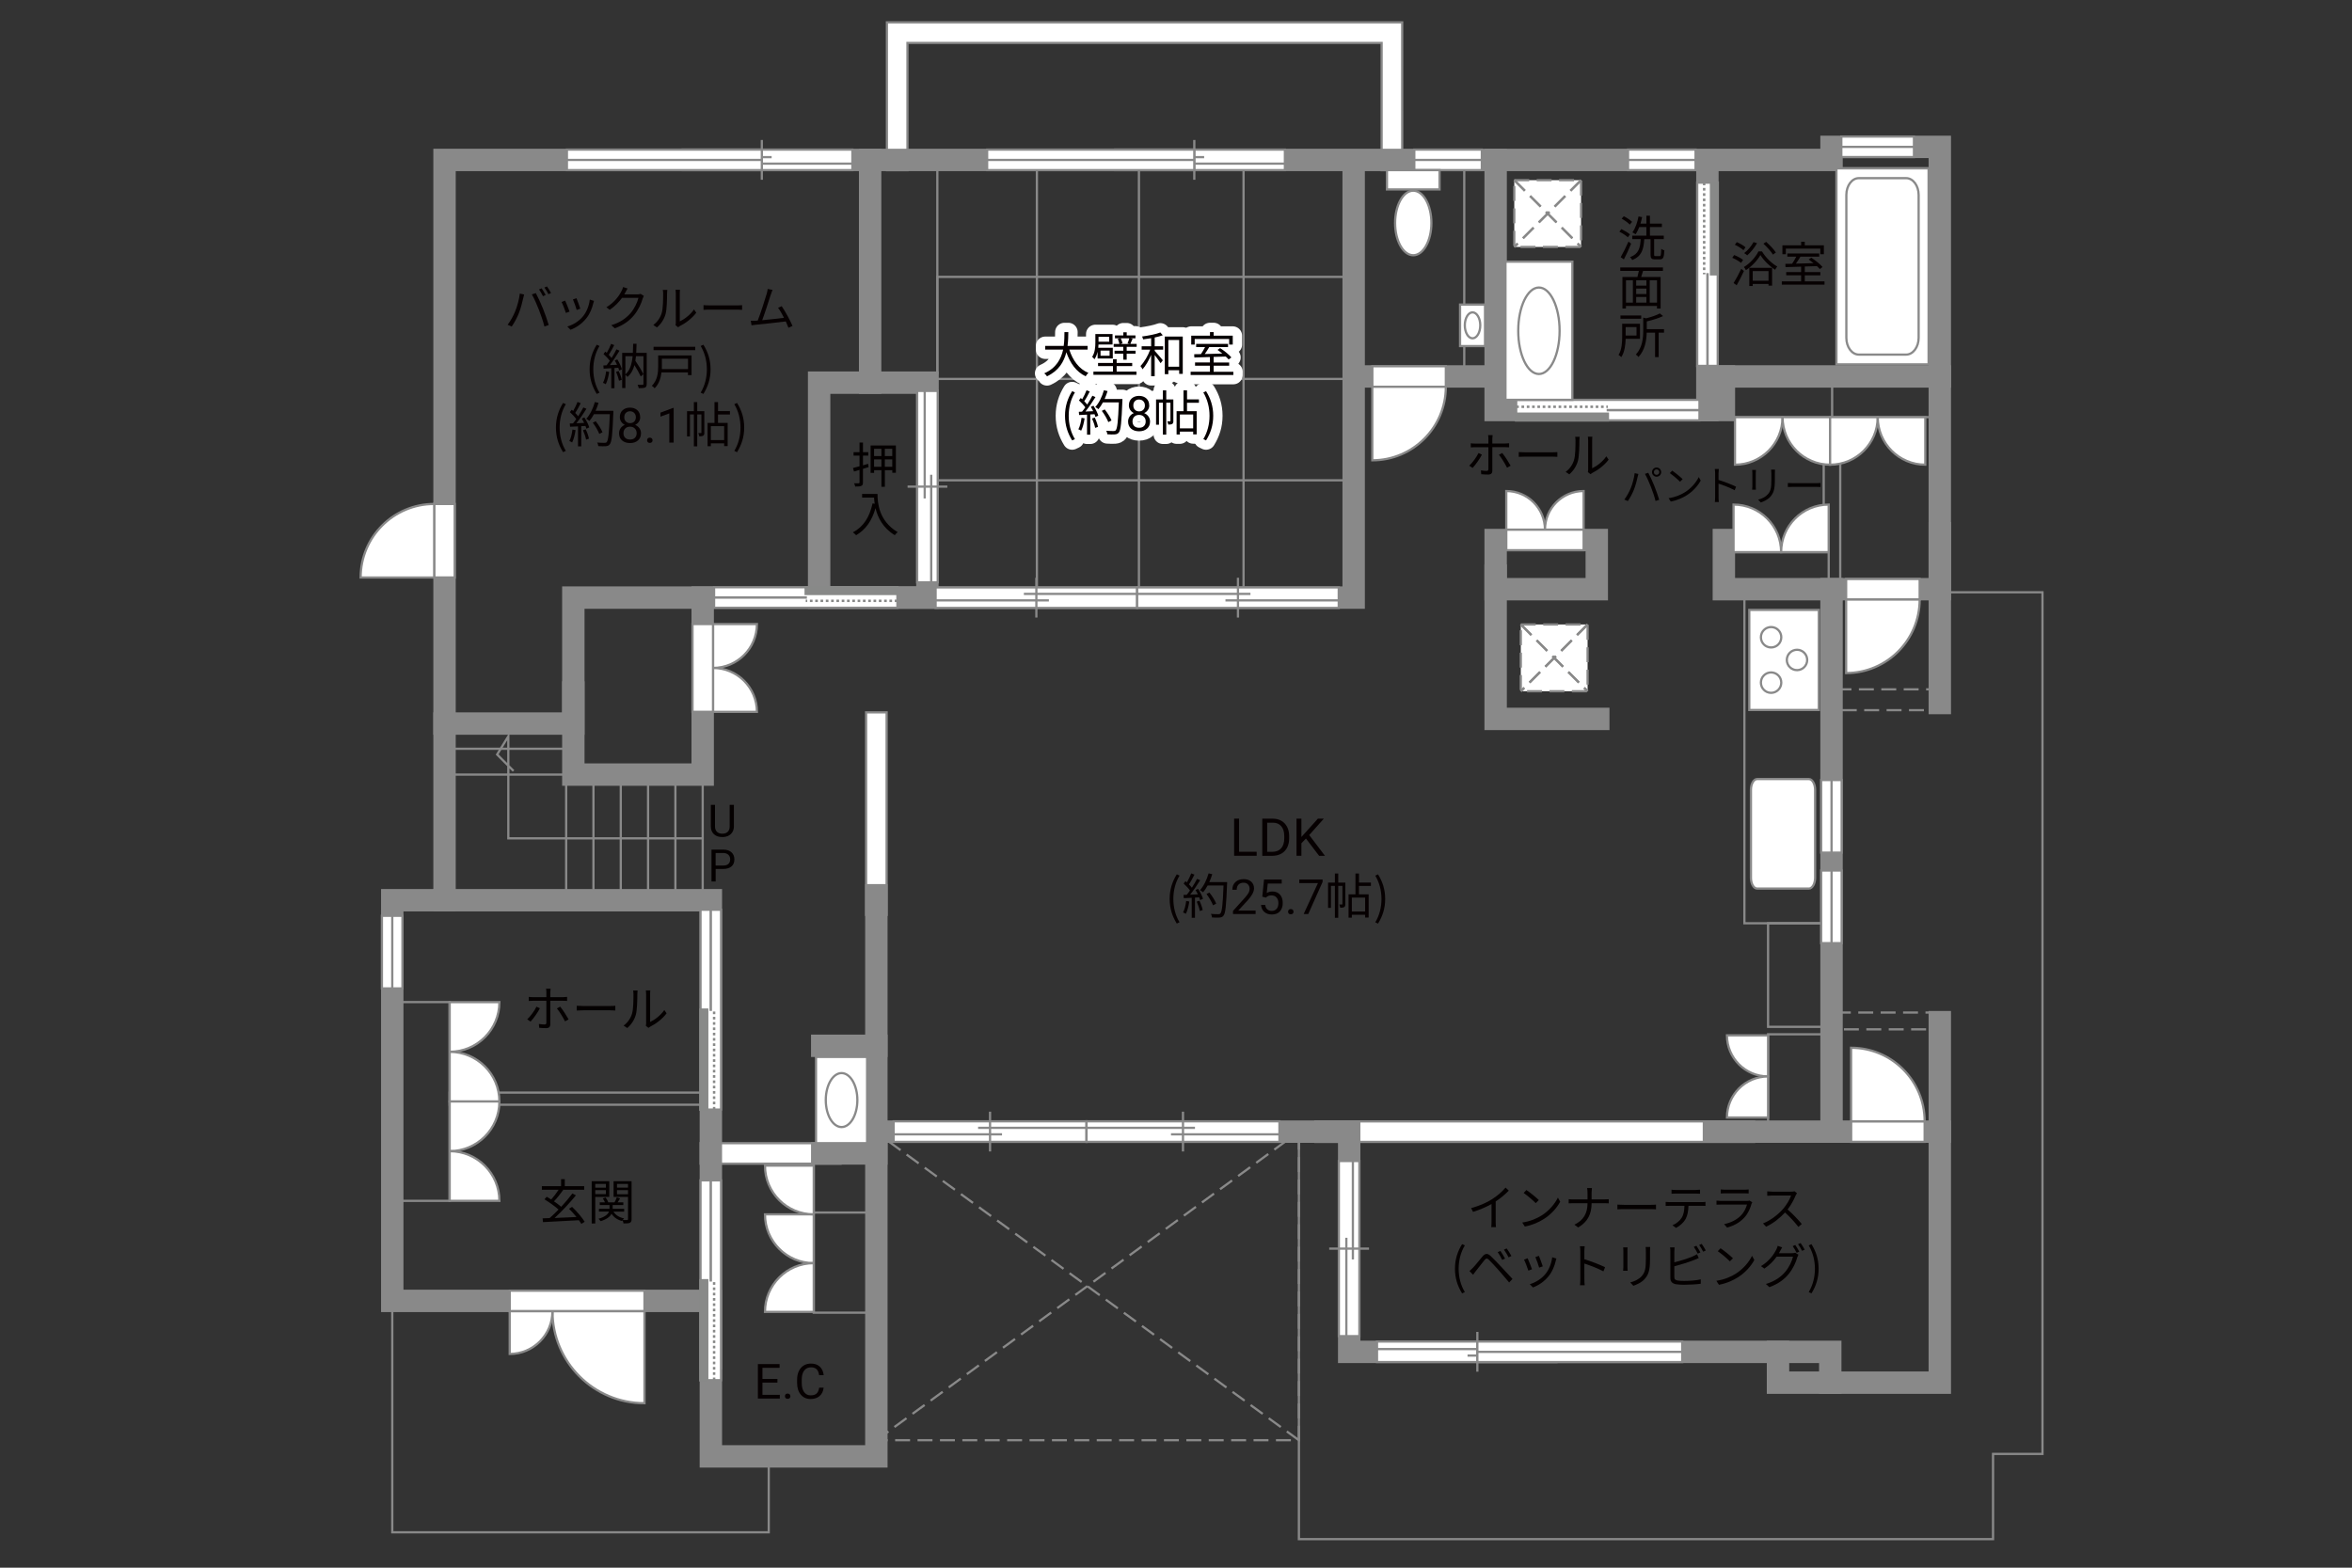 <?xml version="1.0" encoding="UTF-8"?><svg xmlns="http://www.w3.org/2000/svg" viewBox="0 0 630 420"><rect x="0" y="0" width="630" height="420" fill="#333333" stroke="none"/><defs><style>.cls-1{fill:#040000;}.cls-2{fill:#060001;}.cls-3,.cls-4,.cls-5{fill:#fff;}.cls-6,.cls-7{fill:#888988;}.cls-8{stroke:#fff;stroke-linecap:round;stroke-linejoin:round;stroke-width:5px;}.cls-8,.cls-9,.cls-10,.cls-11,.cls-12,.cls-13,.cls-14,.cls-15{fill:none;}.cls-9,.cls-10,.cls-4,.cls-13,.cls-5{stroke-width:.6px;}.cls-9,.cls-10,.cls-5{stroke-dasharray:0 0 4 2;}.cls-9,.cls-4,.cls-11,.cls-13,.cls-7,.cls-15,.cls-5{stroke:#898989;}.cls-10{stroke:#898988;}.cls-11,.cls-12,.cls-14{stroke-width:.65px;}.cls-12,.cls-14{stroke:#888988;}.cls-7,.cls-15{stroke-linecap:square;stroke-width:6px;}.cls-14{stroke-dasharray:0 0 0 0 .71 0 0 .71;}</style></defs><g id="kan"><line class="cls-13" x1="251.07" y1="100.35" x2="251.07" y2="42.85"/><rect class="cls-13" x="251.07" y="74.18" width="111.51" height="54.5"/><rect class="cls-13" x="277.74" y="42.85" width="55.35" height="117.25"/><line class="cls-13" x1="251.07" y1="101.52" x2="360.42" y2="101.52"/><line class="cls-13" x1="305.07" y1="43.68" x2="305.07" y2="160.18"/><line class="cls-13" x1="188.22" y1="207.52" x2="188.22" y2="241.18"/><line class="cls-13" x1="180.91" y1="207.52" x2="180.91" y2="241.18"/><line class="cls-13" x1="173.59" y1="207.52" x2="173.59" y2="241.18"/><line class="cls-13" x1="166.28" y1="207.52" x2="166.28" y2="241.18"/><line class="cls-13" x1="158.96" y1="207.52" x2="158.96" y2="241.18"/><line class="cls-13" x1="151.65" y1="241.18" x2="151.65" y2="207.52"/><line class="cls-13" x1="120.89" y1="207.52" x2="154.57" y2="207.52"/><line class="cls-13" x1="120.89" y1="200.6" x2="154.57" y2="200.6"/><polyline class="cls-13" points="188.22 224.6 136.16 224.6 136.16 197.27 133.16 202.14 137.55 206.54"/><rect class="cls-13" x="105.07" y="268.47" width="15.37" height="53.25"/><rect class="cls-13" x="120.45" y="292.72" width="69.96" height="3.25"/><polyline class="cls-13" points="217.97 309.02 217.97 351.68 234.74 351.68"/><line class="cls-13" x1="217.97" y1="324.85" x2="234.74" y2="324.85"/><polyline class="cls-13" points="105.07 348.52 105.07 410.52 205.91 410.52 205.91 390.18"/><polyline class="cls-13" points="347.92 303.18 347.92 412.35 533.85 412.35 533.85 389.52 547.09 389.52 547.09 158.68 519.59 158.68"/><rect class="cls-13" x="467.25" y="157.85" width="23.33" height="89.5"/><rect class="cls-13" x="473.59" y="247.35" width="17" height="27.75"/><rect class="cls-13" x="473.59" y="277.1" width="17" height="26.08"/><line class="cls-13" x1="463.09" y1="111.75" x2="518.42" y2="111.75"/><line class="cls-13" x1="490.75" y1="111.75" x2="490.75" y2="101.85"/><rect class="cls-13" x="461.75" y="147.93" width="28.08" height="9.92"/><line class="cls-13" x1="488.49" y1="147.93" x2="488.49" y2="111.75"/><line class="cls-13" x1="492.92" y1="111.75" x2="492.92" y2="155.1"/><line class="cls-13" x1="491.84" y1="45.1" x2="520.96" y2="45.1"/><line class="cls-13" x1="392.21" y1="99.23" x2="392.21" y2="44.35"/><rect class="cls-9" x="491.92" y="184.68" width="26.92" height="5.58"/><rect class="cls-9" x="491.75" y="271.27" width="27.83" height="4.5"/><rect class="cls-9" x="234.74" y="303.18" width="113.18" height="82.67"/><line class="cls-9" x1="347.92" y1="385.85" x2="235.57" y2="304.02"/><line class="cls-9" x1="234.74" y1="385.85" x2="347.92" y2="303.18"/></g><g id="_外壁"><polygon class="cls-4" points="187.66 311.76 187.66 306.27 225.16 306.27 225.16 311.76 187.66 311.76 187.66 311.76"/><polygon class="cls-4" points="352.33 305.93 352.33 300.43 469.84 300.43 469.84 305.93 352.33 305.93 352.33 305.93"/><polygon class="cls-4" points="231.99 245.1 231.99 190.85 237.49 190.85 237.49 245.1 231.99 245.1 231.99 245.1"/><polygon class="cls-4" points="370.08 45.6 370.08 11.5 243.07 11.5 243.07 42.85 243.07 45.6 237.57 45.6 237.57 6 375.58 6 375.59 45.6 370.08 45.6 370.08 45.6"/><polygon class="cls-15" points="490.59 39.35 490.59 42.85 119.07 42.85 119.07 241.18 105.07 241.18 105.07 348.52 190.41 348.52 190.41 390.18 234.74 390.18 234.74 303.18 361.39 303.18 361.39 362.18 476.25 362.18 476.25 370.43 519.59 370.43 519.59 303.18 490.59 303.18 490.59 157.85 519.59 157.85 519.59 39.35 490.59 39.35"/><polyline class="cls-15" points="519.59 100.85 457.34 100.85 457.34 42.85 457.34 109.85 400.62 109.85 400.62 42.85"/><polyline class="cls-15" points="400.62 100.85 362.59 100.85 362.59 42.85 362.59 160.1 153.57 160.1 153.57 193.85 119.07 193.85"/><polyline class="cls-15" points="153.57 185.52 153.57 207.52 188.22 207.52 188.22 160.1"/><polyline class="cls-15" points="119.07 241.18 190.41 241.18 190.41 363.85"/><line class="cls-15" x1="234.74" y1="309.02" x2="220.24" y2="309.02"/><line class="cls-15" x1="234.74" y1="303.18" x2="234.74" y2="239.85"/><line class="cls-15" x1="234.74" y1="280.18" x2="220.24" y2="280.18"/><rect class="cls-15" x="219.41" y="102.52" width="29" height="57.58"/><line class="cls-15" x1="233.07" y1="102.52" x2="233.07" y2="42.85"/><line class="cls-15" x1="519.59" y1="142.85" x2="519.59" y2="188.35"/><polyline class="cls-15" points="490.59 157.85 461.75 157.85 461.75 144.68"/><rect class="cls-7" x="457.34" y="100.85" width="4.42" height="9"/><rect class="cls-15" x="400.62" y="144.68" width="27.09" height="13.17"/><polyline class="cls-15" points="400.62 154.23 400.62 192.6 428.11 192.6"/><line class="cls-15" x1="490.59" y1="303.18" x2="459.09" y2="303.18"/><line class="cls-15" x1="519.59" y1="303.18" x2="519.59" y2="273.85"/><polyline class="cls-15" points="476.25 362.18 490.25 362.18 490.25 370.43"/></g><g id="_建距"><path class="cls-4" d="m190.99,178.95v-11.76h11.76c0,6.49-5.26,11.76-11.76,11.76Z"/><path class="cls-4" d="m190.99,178.95v11.76h11.76c0-6.49-5.26-11.76-11.76-11.76Z"/><polygon class="cls-4" points="188.22 167.19 185.49 167.19 185.49 190.7 190.99 190.7 190.99 167.19 188.22 167.19"/><path class="cls-4" d="m413.83,141.91h-10.36v-10.36c5.72,0,10.36,4.64,10.36,10.36Z"/><path class="cls-4" d="m413.83,141.91h10.35v-10.36c-5.72,0-10.35,4.64-10.35,10.36Z"/><path class="cls-4" d="m477.09,147.93h-12.75v-12.75c7.04,0,12.75,5.71,12.75,12.75Z"/><path class="cls-4" d="m477.09,147.93h12.74v-12.75c-7.04,0-12.74,5.71-12.74,12.75Z"/><path class="cls-4" d="m473.59,288.39v-11.01h-11.01c0,6.08,4.93,11.01,11.01,11.01Z"/><path class="cls-4" d="m473.59,288.39v11h-11.01c0-6.08,4.93-11,11.01-11Z"/><path class="cls-4" d="m477.47,111.75h-12.75v12.75c7.04,0,12.75-5.71,12.75-12.75Z"/><path class="cls-4" d="m477.47,111.75h12.74v12.75c-7.04,0-12.74-5.71-12.74-12.75Z"/><path class="cls-4" d="m502.96,111.75h-12.75v12.75c7.04,0,12.75-5.71,12.75-12.75Z"/><path class="cls-4" d="m502.96,111.75h12.74v12.75c-7.04,0-12.74-5.71-12.74-12.75Z"/><polygon class="cls-4" points="403.47 144.68 403.47 147.41 424.19 147.41 424.19 141.91 403.47 141.91 403.47 144.68"/><polygon class="cls-4" points="378.83 42.85 378.83 45.58 396.92 45.58 396.92 40.08 378.83 40.08 378.83 42.85"/><line class="cls-13" x1="396.92" y1="42.85" x2="378.83" y2="42.85"/><polygon class="cls-4" points="436.08 42.85 436.08 45.58 454.17 45.58 454.17 40.08 436.08 40.08 436.08 42.85"/><line class="cls-13" x1="454.17" y1="42.85" x2="436.08" y2="42.85"/><polygon class="cls-4" points="493.21 39.35 493.21 42.08 512.67 42.08 512.67 36.58 493.21 36.58 493.21 39.35"/><line class="cls-13" x1="512.67" y1="39.35" x2="493.21" y2="39.35"/><polygon class="cls-4" points="136.53 348.52 136.53 345.79 172.63 345.79 172.63 351.29 136.53 351.29 136.53 348.52"/><path class="cls-4" d="m147.98,351.29h24.65v24.65c-13.61,0-24.65-11.04-24.65-24.65"/><path class="cls-4" d="m147.98,351.29h-11.45v11.45c6.32,0,11.45-5.13,11.45-11.45"/><polygon class="cls-4" points="119.07 135.02 121.8 135.02 121.8 154.71 116.3 154.71 116.3 135.02 119.07 135.02"/><path class="cls-4" d="m116.3,135.02v19.7h-19.7c0-10.88,8.82-19.7,19.7-19.7"/><polygon class="cls-4" points="387.28 100.85 387.28 98.12 367.59 98.12 367.59 103.62 387.28 103.62 387.28 100.85"/><path class="cls-4" d="m387.28,103.62h-19.7v19.7c10.88,0,19.7-8.82,19.7-19.7"/><polygon class="cls-4" points="514.2 157.85 514.2 155.12 494.5 155.12 494.5 160.62 514.2 160.62 514.2 157.85"/><path class="cls-4" d="m514.2,160.62h-19.7v19.7c10.88,0,19.7-8.82,19.7-19.7"/><polygon class="cls-4" points="515.53 303.18 515.53 305.91 495.84 305.91 495.84 300.41 515.53 300.41 515.53 303.18"/><path class="cls-4" d="m515.53,300.41h-19.7v-19.7c10.88,0,19.7,8.82,19.7,19.7"/><path class="cls-4" d="m120.45,281.79v-13.31h13.32c0,7.35-5.96,13.31-13.32,13.31"/><path class="cls-4" d="m120.45,281.79v13.31h13.32c0-7.35-5.96-13.31-13.32-13.31"/><path class="cls-4" d="m120.45,308.41v-13.31h13.32c0,7.35-5.96,13.31-13.32,13.31"/><path class="cls-4" d="m120.45,308.41v13.31h13.32c0-7.35-5.96-13.31-13.32-13.31"/><path class="cls-4" d="m217.97,338.41v-13.07h-13.07c0,7.22,5.85,13.07,13.07,13.07"/><path class="cls-4" d="m217.97,325.34v-13.06h-13.07c0,7.22,5.85,13.06,13.07,13.06"/><path class="cls-4" d="m217.97,338.41v13.06h-13.07c0-7.22,5.85-13.06,13.07-13.06"/><rect class="cls-4" x="491.9" y="45.1" width="24.69" height="52.52"/><path class="cls-13" d="m497.89,47.73c-1.84,0-3.33,2.02-3.33,4.49v38.29c0,2.47,1.49,4.49,3.33,4.49h12.7c1.83,0,3.33-2.02,3.33-4.49v-38.29c0-2.47-1.5-4.49-3.33-4.49h-12.7Z"/><polygon class="cls-4" points="239.36 303.14 239.36 300.41 291.03 300.41 291.03 305.92 239.36 305.92 239.36 303.14"/><line class="cls-13" x1="265.19" y1="308.49" x2="265.19" y2="297.83"/><line class="cls-13" x1="268.4" y1="303.9" x2="239.36" y2="303.9"/><line class="cls-13" x1="291.03" y1="302.16" x2="261.99" y2="302.16"/><polygon class="cls-4" points="342.71 303.14 342.71 300.41 291.03 300.41 291.03 305.92 342.71 305.92 342.71 303.14"/><line class="cls-13" x1="316.87" y1="308.49" x2="316.87" y2="297.83"/><line class="cls-13" x1="313.66" y1="303.9" x2="342.71" y2="303.9"/><line class="cls-13" x1="291.03" y1="302.16" x2="320.08" y2="302.16"/><polygon class="cls-4" points="250.61 160.1 250.61 157.37 304.59 157.37 304.59 162.87 250.61 162.87 250.61 160.1"/><line class="cls-13" x1="277.6" y1="165.45" x2="277.6" y2="154.79"/><line class="cls-13" x1="280.95" y1="160.85" x2="250.61" y2="160.85"/><line class="cls-13" x1="304.59" y1="159.11" x2="274.25" y2="159.11"/><polygon class="cls-4" points="248.45 104.73 251.18 104.73 251.18 156.01 245.67 156.01 245.67 104.73 248.45 104.73"/><line class="cls-13" x1="243.1" y1="130.37" x2="253.75" y2="130.37"/><line class="cls-13" x1="247.69" y1="133.54" x2="247.69" y2="104.73"/><line class="cls-13" x1="249.43" y1="156.01" x2="249.43" y2="127.19"/><polygon class="cls-4" points="358.59 160.1 358.59 157.37 304.59 157.37 304.59 162.87 358.59 162.87 358.59 160.1"/><line class="cls-13" x1="331.6" y1="165.45" x2="331.6" y2="154.79"/><line class="cls-13" x1="328.25" y1="160.85" x2="358.59" y2="160.85"/><line class="cls-13" x1="304.59" y1="159.11" x2="334.94" y2="159.11"/><polygon class="cls-4" points="361.39 357.97 364.12 357.97 364.12 311.05 358.62 311.05 358.62 357.97 361.39 357.97"/><line class="cls-13" x1="356.04" y1="334.52" x2="366.7" y2="334.52"/><line class="cls-13" x1="360.63" y1="331.61" x2="360.63" y2="357.97"/><line class="cls-13" x1="362.38" y1="311.05" x2="362.38" y2="337.42"/><polygon class="cls-4" points="368.84 362.18 368.84 364.91 416.92 364.91 416.92 359.41 368.84 359.41 368.84 362.18"/><line class="cls-13" x1="395.72" y1="356.83" x2="395.72" y2="367.49"/><line class="cls-13" x1="398.35" y1="361.43" x2="368.84" y2="361.43"/><line class="cls-13" x1="416.92" y1="363.17" x2="393.09" y2="363.17"/><polygon class="cls-4" points="182.86 42.85 182.86 45.58 228.32 45.58 228.32 40.08 182.86 40.08 182.86 42.85"/><line class="cls-13" x1="204.06" y1="37.5" x2="204.06" y2="48.16"/><line class="cls-13" x1="206.69" y1="42.1" x2="182.86" y2="42.1"/><line class="cls-13" x1="228.32" y1="43.84" x2="201.43" y2="43.84"/><path class="cls-4" d="m470.68,238.06c-.94,0-1.68-1.29-1.68-2.88v-23.58c0-1.59.75-2.89,1.68-2.89h13.82c.93,0,1.69,1.3,1.69,2.89v23.58c0,1.59-.76,2.88-1.69,2.88h-13.82Z"/><rect class="cls-4" x="468.56" y="163.4" width="18.62" height="26.81"/><path class="cls-4" d="m474.4,180.15c1.51,0,2.73,1.22,2.73,2.73s-1.22,2.74-2.73,2.74-2.73-1.23-2.73-2.74,1.22-2.73,2.73-2.73Z"/><path class="cls-4" d="m474.4,167.99c1.51,0,2.73,1.23,2.73,2.74s-1.22,2.73-2.73,2.73-2.73-1.22-2.73-2.73,1.22-2.74,2.73-2.74Z"/><path class="cls-4" d="m481.35,174.08c1.51,0,2.72,1.23,2.72,2.73s-1.22,2.73-2.72,2.73-2.74-1.23-2.74-2.73,1.23-2.73,2.74-2.73Z"/><rect class="cls-5" x="407.36" y="167.3" width="17.89" height="17.89"/><line class="cls-10" x1="425.25" y1="167.3" x2="407.36" y2="185.18"/><line class="cls-9" x1="425.25" y1="167.3" x2="407.36" y2="185.18"/><line class="cls-10" x1="407.36" y1="167.3" x2="425.25" y2="185.18"/><line class="cls-9" x1="407.36" y1="167.3" x2="425.25" y2="185.18"/><polygon class="cls-4" points="151.85 42.85 151.85 45.58 204.06 45.58 204.06 40.08 151.85 40.08 151.85 42.85"/><line class="cls-13" x1="204.06" y1="42.85" x2="151.85" y2="42.85"/><polygon class="cls-4" points="298.7 42.85 298.7 45.58 344.17 45.58 344.17 40.08 298.7 40.08 298.7 42.85"/><line class="cls-13" x1="319.9" y1="37.5" x2="319.9" y2="48.16"/><line class="cls-13" x1="322.54" y1="42.1" x2="298.7" y2="42.1"/><line class="cls-13" x1="344.17" y1="43.84" x2="317.27" y2="43.84"/><polygon class="cls-4" points="264.41 42.85 264.41 45.58 319.9 45.58 319.9 40.08 264.41 40.08 264.41 42.85"/><line class="cls-13" x1="319.9" y1="42.85" x2="264.41" y2="42.85"/><polygon class="cls-4" points="490.59 208.98 493.31 208.98 493.31 228.43 487.81 228.43 487.81 208.98 490.59 208.98"/><line class="cls-13" x1="490.59" y1="228.43" x2="490.59" y2="208.98"/><polygon class="cls-4" points="490.59 233.22 493.31 233.22 493.31 252.68 487.81 252.68 487.81 233.22 490.59 233.22"/><line class="cls-13" x1="490.59" y1="252.68" x2="490.59" y2="233.22"/><polygon class="cls-4" points="395.72 362.18 395.72 364.91 450.59 364.91 450.59 359.41 395.72 359.41 395.72 362.18"/><line class="cls-13" x1="450.59" y1="362.18" x2="395.72" y2="362.18"/><polygon class="cls-4" points="105.07 245.35 107.8 245.35 107.8 264.81 102.3 264.81 102.3 245.35 105.07 245.35"/><line class="cls-13" x1="105.07" y1="264.81" x2="105.07" y2="245.35"/><polygon class="cls-4" points="240.38 160.1 240.38 162.83 191.27 162.83 191.27 157.33 240.38 157.33 240.38 160.1"/><rect class="cls-6" x="215.82" y="157.33" width="24.55" height="1.78"/><rect class="cls-12" x="215.82" y="157.33" width="24.55" height="1.78"/><line class="cls-14" x1="240.37" y1="160.97" x2="215.82" y2="160.97"/><path class="cls-3" d="m215.82,160.08l-24.55.07,24.55-.07Z"/><line class="cls-11" x1="216.13" y1="160.08" x2="191.21" y2="160.08"/><polygon class="cls-4" points="406.12 109.85 406.12 107.12 455.22 107.12 455.22 112.62 406.12 112.62 406.12 109.85"/><rect class="cls-6" x="406.12" y="110.84" width="24.55" height="1.78"/><rect class="cls-12" x="406.12" y="110.84" width="24.55" height="1.78"/><line class="cls-14" x1="406.12" y1="108.98" x2="430.67" y2="108.98"/><path class="cls-3" d="m430.67,109.88l24.55-.07-24.55.07Z"/><line class="cls-11" x1="430.36" y1="109.88" x2="455.28" y2="109.88"/><polygon class="cls-4" points="457.34 48.93 454.61 48.93 454.61 98.03 460.11 98.03 460.11 48.93 457.34 48.93"/><rect class="cls-6" x="458.32" y="48.93" width="1.78" height="24.55"/><rect class="cls-12" x="458.32" y="48.93" width="1.78" height="24.55"/><line class="cls-14" x1="456.47" y1="48.93" x2="456.47" y2="73.48"/><path class="cls-3" d="m457.36,73.48l-.07,24.55.07-24.55Z"/><line class="cls-11" x1="457.36" y1="73.17" x2="457.36" y2="98.09"/><polygon class="cls-4" points="190.41 297.27 193.14 297.27 193.14 243.73 187.64 243.73 187.64 297.27 190.41 297.27"/><rect class="cls-6" x="187.64" y="270.5" width="1.78" height="26.77"/><rect class="cls-12" x="187.64" y="270.5" width="1.78" height="26.77"/><line class="cls-14" x1="191.28" y1="297.27" x2="191.28" y2="270.5"/><path class="cls-3" d="m190.38,270.5l.07-26.77-.07,26.77Z"/><line class="cls-11" x1="190.38" y1="270.84" x2="190.38" y2="243.66"/><polygon class="cls-4" points="190.41 369.77 193.14 369.77 193.14 316.23 187.64 316.23 187.64 369.77 190.41 369.77"/><rect class="cls-6" x="187.64" y="343" width="1.78" height="26.77"/><rect class="cls-12" x="187.64" y="343" width="1.78" height="26.77"/><line class="cls-14" x1="191.28" y1="369.77" x2="191.28" y2="343"/><path class="cls-3" d="m190.38,343l.07-26.77-.07,26.77Z"/><line class="cls-11" x1="190.38" y1="343.34" x2="190.38" y2="316.16"/><rect class="cls-4" x="371.5" y="45.58" width="14.09" height="5.17"/><path class="cls-4" d="m373.69,59.74c0-4.77,2.17-8.65,4.86-8.65s4.86,3.88,4.86,8.65-2.17,8.64-4.86,8.64-4.86-3.87-4.86-8.64Z"/><rect class="cls-4" x="403.25" y="70.1" width="17.92" height="37.02"/><path class="cls-13" d="m412.21,77.03c-3.05,0-5.54,5.18-5.54,11.58s2.48,11.59,5.54,11.59,5.54-5.19,5.54-11.59-2.49-11.58-5.54-11.58Z"/><rect class="cls-4" x="218.57" y="283.16" width="13.69" height="23.11"/><path class="cls-13" d="m225.42,287.49c-2.33,0-4.23,3.24-4.23,7.23s1.89,7.23,4.23,7.23,4.23-3.24,4.23-7.23-1.9-7.23-4.23-7.23Z"/><rect class="cls-4" x="391.09" y="81.6" width="6.69" height="11.12"/><path class="cls-13" d="m394.43,83.68c-1.14,0-2.07,1.56-2.07,3.48s.93,3.48,2.07,3.48,2.07-1.56,2.07-3.48-.93-3.48-2.07-3.48Z"/><rect class="cls-5" x="405.61" y="48.27" width="17.89" height="17.89"/><line class="cls-10" x1="423.5" y1="48.27" x2="405.61" y2="66.16"/><line class="cls-9" x1="423.5" y1="48.27" x2="405.61" y2="66.16"/><line class="cls-10" x1="405.61" y1="48.27" x2="423.5" y2="66.16"/><line class="cls-9" x1="405.61" y1="48.27" x2="423.5" y2="66.16"/></g><g id="_文字"><path class="cls-2" d="m331.89,228.2h4.72v1.07h-6.04v-9.95h1.32v8.88Z"/><path class="cls-2" d="m338.11,229.28v-9.95h2.81c.87,0,1.63.19,2.3.57.67.38,1.18.93,1.54,1.63s.55,1.52.55,2.43v.64c0,.94-.18,1.76-.54,2.47s-.88,1.25-1.55,1.63-1.46.57-2.35.58h-2.75Zm1.31-8.88v7.81h1.38c1.01,0,1.8-.31,2.36-.94.56-.63.84-1.53.84-2.69v-.58c0-1.13-.26-2.01-.8-2.64-.53-.63-1.28-.95-2.26-.95h-1.53Z"/><path class="cls-2" d="m349.81,224.65l-1.22,1.26v3.36h-1.31v-9.95h1.31v4.92l4.42-4.92h1.59l-3.92,4.4,4.22,5.56h-1.57l-3.53-4.63Z"/><path class="cls-2" d="m313.3,240.83c0-2.55.72-4.65,1.91-6.59l.74.34c-1.13,1.86-1.66,4.04-1.66,6.25s.53,4.41,1.66,6.25l-.74.35c-1.2-1.95-1.91-4.04-1.91-6.6Z"/><path class="cls-2" d="m318.56,241.52c-.18,1.22-.49,2.47-.92,3.3-.16-.12-.55-.3-.75-.36.43-.79.7-1.95.84-3.09l.83.16Zm2.38-3.37c.53.83,1.11,1.94,1.29,2.64l-.77.36c-.05-.22-.13-.47-.25-.74l-1.13.07v5.41h-.87v-5.36l-2.12.1-.08-.87c.26,0,.56-.01.86-.03.29-.34.58-.73.87-1.16-.4-.58-1.09-1.31-1.7-1.86l.49-.64c.13.1.26.22.39.34.43-.73.88-1.7,1.16-2.42l.86.33c-.44.87-.99,1.91-1.48,2.61.31.31.58.62.79.9.53-.82,1.03-1.66,1.39-2.37l.83.36c-.75,1.22-1.79,2.76-2.69,3.87.65-.03,1.37-.06,2.08-.09-.19-.4-.42-.81-.64-1.16l.71-.31Zm.34,3.16c.38.79.75,1.82.87,2.5l-.77.26c-.12-.68-.48-1.72-.83-2.52l.73-.23Zm7.4-4.49c-.23,5.82-.42,7.84-.95,8.48-.3.38-.58.47-1.08.52-.43.04-1.22.03-2-.03-.03-.27-.13-.69-.31-.95.87.08,1.66.08,1.99.08.25,0,.42-.03.56-.2.43-.44.65-2.42.84-7.49h-4.26c-.36.69-.78,1.31-1.21,1.82-.18-.16-.61-.44-.84-.57,1-1.08,1.83-2.78,2.31-4.5l.98.22c-.22.73-.48,1.44-.79,2.12h4.77v.49Zm-3.76,5.72c-.3-.79-1.03-2.08-1.75-3.03l.78-.38c.73.91,1.51,2.14,1.82,2.96l-.84.44Z"/><path class="cls-2" d="m336.33,244.88h-6.06v-.84l3.2-3.55c.47-.54.8-.97.98-1.31.18-.34.27-.68.27-1.04,0-.48-.15-.88-.44-1.19s-.68-.46-1.17-.46c-.58,0-1.04.17-1.36.5s-.49.79-.49,1.39h-1.17c0-.85.27-1.54.82-2.06.55-.52,1.28-.79,2.2-.79.86,0,1.54.23,2.04.68.5.45.75,1.05.75,1.8,0,.91-.58,1.99-1.74,3.25l-2.48,2.69h4.64v.96Z"/><path class="cls-2" d="m338.11,240.24l.47-4.61h4.74v1.09h-3.74l-.28,2.52c.45-.27.97-.4,1.54-.4.84,0,1.51.28,2.01.83s.74,1.31.74,2.26-.26,1.7-.77,2.25c-.51.55-1.23.82-2.16.82-.82,0-1.48-.23-2-.68-.52-.45-.81-1.08-.88-1.88h1.11c.07.53.26.93.57,1.2s.71.4,1.21.4c.55,0,.97-.19,1.29-.56s.47-.89.47-1.54c0-.62-.17-1.11-.5-1.49-.34-.37-.78-.56-1.34-.56-.51,0-.91.11-1.21.34l-.31.25-.94-.24Z"/><path class="cls-2" d="m345.02,244.26c0-.2.06-.37.18-.51s.3-.2.54-.2.42.07.55.2.19.3.19.51-.06.36-.19.49c-.12.13-.31.2-.55.2s-.42-.07-.54-.2c-.12-.13-.18-.29-.18-.49Z"/><path class="cls-2" d="m354.26,236.29l-3.83,8.58h-1.23l3.82-8.28h-5v-.96h6.25v.66Z"/><path class="cls-2" d="m360.36,242.2c0,.39-.05.65-.3.81-.25.16-.58.18-1.08.18-.03-.25-.13-.62-.25-.87.35.01.61.01.72,0,.1,0,.13-.03.13-.13v-4.86h-1.12v8.55h-.9v-8.55h-1.05v5.9h-.78v-6.77h1.83v-2.44h.9v2.44h1.9v5.75Zm3.65-4.85v2.25h2.59v6.21h-.94v-.73h-3.56v.77h-.88v-6.25h1.85v-5.58h.95v2.42h3.19v.91h-3.19Zm1.65,3.13h-3.56v3.72h3.56v-3.72Z"/><path class="cls-2" d="m368.38,247.09c1.12-1.85,1.66-4.04,1.66-6.25s-.55-4.39-1.66-6.25l.73-.34c1.21,1.94,1.92,4.04,1.92,6.59s-.71,4.65-1.92,6.6l-.73-.35Z"/><path class="cls-8" d="m286.42,93.66c.91,2.86,2.6,5.21,5.11,6.24-.23.22-.56.62-.73.91-2.5-1.18-4.15-3.48-5.17-6.44-.62,2.5-2.03,4.99-5.19,6.44-.14-.26-.46-.6-.73-.79,3.22-1.4,4.52-3.9,5.06-6.36h-4.8v-.99h4.95c.2-1.37.18-2.67.2-3.69h1.04c-.01,1.04-.03,2.33-.21,3.69h5.37v.99h-4.9Z"/><path class="cls-8" d="m293.99,94.27c-.17.7-.43,1.4-.83,1.98-.12-.17-.47-.53-.62-.65.77-1.14.86-2.69.86-3.85v-2.26h4.6v2.81h-3.76c-.01.29-.03.58-.06.88h3.89v2.87h-4.07v-1.78Zm5.1,5.28h5.32v.86h-11.53v-.86h5.24v-1.47h-4v-.85h4v-1h.98v1h4.17v.85h-4.17v1.47Zm-4.84-9.31v1.3h2.86v-1.3h-2.86Zm2.96,3.69h-2.42v1.37h2.42v-1.37Zm7.25-1.79v.78h-2.67v1.05h2.38v.78h-2.38v1.62h-.91v-1.62h-2.34v-.78h2.34v-1.05h-2.57v-.78h1.53c-.06-.36-.25-.94-.43-1.37l.64-.13h-1.4v-.78h2.24v-.83h.91v.83h2.34v.78h-1.34l.58.1c-.22.51-.42,1-.61,1.39h1.69Zm-4.26-1.5c.22.44.42,1,.48,1.34l-.65.16h2.6l-.62-.13c.16-.38.38-.95.48-1.37h-2.29Z"/><path class="cls-8" d="m309.3,92.77h2.26v.9h-2.26v.34c.49.52,1.85,2.11,2.17,2.51l-.59.79c-.3-.49-1.03-1.47-1.59-2.2v5.68h-.95v-5.72c-.64,1.51-1.48,2.98-2.31,3.87-.12-.26-.36-.65-.55-.88.99-.99,2.03-2.77,2.61-4.39h-2.29v-.9h2.54v-2.16c-.73.12-1.46.22-2.15.31-.05-.23-.16-.55-.27-.77,1.72-.23,3.74-.62,4.89-1.08l.65.75c-.6.22-1.37.43-2.17.6v2.34Zm7.51-2.61v10h-.96v-.98h-2.9v1.07h-.95v-10.09h4.81Zm-.96,8.09v-7.16h-2.9v7.16h2.9Z"/><path class="cls-8" d="m330.36,99.59v.87h-11.44v-.87h5.17v-1.62h-3.99v-.86h3.99v-1.46c-1.57.05-3.03.09-4.17.13l-.05-.88c.53-.01,1.14-.01,1.81-.03.38-.56.79-1.27,1.11-1.88h-2.39v-.86h8.54v.86h-5.04c-.36.61-.79,1.29-1.2,1.86,1.46-.04,3.09-.08,4.72-.13-.43-.35-.88-.69-1.3-.98l.69-.48c1.09.69,2.41,1.74,3.02,2.5l-.73.55c-.19-.23-.46-.51-.77-.79-1.08.04-2.18.08-3.25.1v1.5h4.16v.86h-4.16v1.62h5.29Zm-10.36-7.27h-.92v-2.39h5.02v-.96h.98v.96h5.12v2.39h-.96v-1.5h-9.23v1.5Z"/><path class="cls-8" d="m285.27,111.39c0-2.55.71-4.65,1.91-6.59l.74.34c-1.13,1.86-1.66,4.04-1.66,6.25s.53,4.41,1.66,6.25l-.74.35c-1.2-1.95-1.91-4.04-1.91-6.6Z"/><path class="cls-8" d="m290.52,112.08c-.18,1.22-.49,2.47-.92,3.3-.16-.12-.55-.3-.75-.36.43-.79.7-1.95.85-3.09l.83.16Zm2.38-3.37c.53.83,1.1,1.94,1.29,2.64l-.77.36c-.05-.22-.13-.47-.25-.74l-1.13.07v5.41h-.87v-5.36l-2.12.1-.08-.87c.26,0,.56-.01.86-.03.29-.34.58-.73.87-1.16-.4-.58-1.09-1.31-1.7-1.86l.49-.64c.13.1.26.22.39.34.43-.73.88-1.7,1.16-2.42l.86.33c-.44.87-.99,1.91-1.48,2.61.31.31.58.62.79.9.53-.82,1.03-1.66,1.39-2.37l.83.36c-.75,1.22-1.79,2.76-2.69,3.87.65-.03,1.37-.06,2.08-.09-.19-.4-.42-.81-.64-1.16l.71-.31Zm.34,3.16c.38.79.75,1.82.87,2.5l-.77.26c-.12-.68-.48-1.72-.83-2.52l.73-.23Zm7.4-4.49c-.23,5.82-.42,7.84-.95,8.48-.3.38-.58.47-1.08.52-.43.04-1.22.03-2-.03-.03-.27-.13-.69-.31-.95.87.08,1.66.08,1.99.08.25,0,.42-.03.56-.19.43-.44.65-2.42.84-7.49h-4.26c-.36.69-.78,1.31-1.21,1.82-.18-.16-.61-.44-.84-.57,1-1.08,1.83-2.78,2.31-4.5l.98.22c-.22.73-.48,1.44-.79,2.12h4.77v.49Zm-3.76,5.72c-.3-.79-1.03-2.08-1.75-3.03l.78-.38c.73.91,1.51,2.15,1.82,2.96l-.85.44Z"/><path class="cls-8" d="m307.84,108.6c0,.46-.12.87-.37,1.23-.24.36-.57.64-.99.84.48.21.86.51,1.15.91.28.4.42.85.42,1.35,0,.8-.27,1.44-.81,1.91-.54.47-1.25.71-2.13.71s-1.6-.24-2.14-.71c-.54-.48-.8-1.11-.8-1.91,0-.5.14-.95.41-1.35.27-.4.65-.71,1.13-.91-.41-.2-.73-.48-.97-.84s-.36-.77-.36-1.23c0-.78.25-1.4.75-1.85s1.16-.69,1.97-.69,1.47.23,1.97.69c.5.46.75,1.07.75,1.85Zm-.96,4.31c0-.52-.16-.94-.49-1.26-.33-.33-.76-.49-1.29-.49s-.95.16-1.27.48c-.32.32-.48.74-.48,1.27s.16.94.47,1.24c.31.3.74.45,1.3.45s.98-.15,1.29-.45c.31-.3.47-.71.47-1.23Zm-1.76-5.88c-.46,0-.83.14-1.12.43-.29.29-.43.67-.43,1.17s.14.85.42,1.14c.28.29.66.44,1.13.44s.85-.15,1.13-.44c.28-.29.42-.67.42-1.14s-.15-.85-.44-1.15-.66-.44-1.11-.44Z"/><path class="cls-8" d="m314.3,112.76c0,.39-.05.65-.3.81-.25.16-.58.18-1.08.18-.03-.25-.13-.62-.25-.87.35.01.61.01.71,0,.1,0,.13-.03.13-.13v-4.86h-1.12v8.55h-.9v-8.55h-1.05v5.9h-.78v-6.77h1.83v-2.44h.9v2.44h1.9v5.75Zm3.65-4.85v2.25h2.59v6.21h-.94v-.73h-3.56v.77h-.88v-6.25h1.85v-5.58h.95v2.42h3.18v.91h-3.18Zm1.65,3.13h-3.56v3.72h3.56v-3.72Z"/><path class="cls-8" d="m322.32,117.64c1.12-1.85,1.66-4.04,1.66-6.25s-.55-4.39-1.66-6.25l.73-.34c1.21,1.94,1.92,4.04,1.92,6.59s-.71,4.65-1.92,6.6l-.73-.35Z"/><path class="cls-2" d="m286.42,93.66c.91,2.86,2.6,5.21,5.11,6.24-.23.22-.56.62-.73.91-2.5-1.18-4.15-3.48-5.17-6.44-.62,2.5-2.03,4.99-5.19,6.44-.14-.26-.46-.6-.73-.79,3.22-1.4,4.52-3.9,5.06-6.36h-4.8v-.99h4.95c.2-1.37.18-2.67.2-3.69h1.04c-.01,1.04-.03,2.33-.21,3.69h5.37v.99h-4.9Z"/><path class="cls-2" d="m293.99,94.27c-.17.7-.43,1.4-.83,1.98-.12-.17-.47-.53-.62-.65.77-1.14.86-2.69.86-3.85v-2.26h4.6v2.81h-3.76c-.01.29-.03.58-.06.88h3.89v2.87h-4.07v-1.78Zm5.1,5.28h5.32v.86h-11.53v-.86h5.24v-1.47h-4v-.85h4v-1h.98v1h4.17v.85h-4.17v1.47Zm-4.84-9.31v1.3h2.86v-1.3h-2.86Zm2.96,3.69h-2.42v1.37h2.42v-1.37Zm7.25-1.79v.78h-2.67v1.05h2.38v.78h-2.38v1.62h-.91v-1.62h-2.34v-.78h2.34v-1.05h-2.57v-.78h1.53c-.06-.36-.25-.94-.43-1.37l.64-.13h-1.4v-.78h2.24v-.83h.91v.83h2.34v.78h-1.34l.58.1c-.22.51-.42,1-.61,1.39h1.69Zm-4.26-1.5c.22.44.42,1,.48,1.34l-.65.16h2.6l-.62-.13c.16-.38.38-.95.48-1.37h-2.29Z"/><path class="cls-2" d="m309.3,92.77h2.26v.9h-2.26v.34c.49.52,1.85,2.11,2.17,2.51l-.59.79c-.3-.49-1.03-1.47-1.59-2.2v5.68h-.95v-5.72c-.64,1.51-1.48,2.98-2.31,3.87-.12-.26-.36-.65-.55-.88.99-.99,2.03-2.77,2.61-4.39h-2.29v-.9h2.54v-2.16c-.73.12-1.46.22-2.15.31-.05-.23-.16-.55-.27-.77,1.72-.23,3.74-.62,4.89-1.08l.65.75c-.6.22-1.37.43-2.17.6v2.34Zm7.51-2.61v10h-.96v-.98h-2.9v1.07h-.95v-10.09h4.81Zm-.96,8.09v-7.16h-2.9v7.16h2.9Z"/><path class="cls-2" d="m330.36,99.59v.87h-11.44v-.87h5.17v-1.62h-3.99v-.86h3.99v-1.46c-1.57.05-3.03.09-4.17.13l-.05-.88c.53-.01,1.14-.01,1.81-.03.38-.56.79-1.27,1.11-1.88h-2.39v-.86h8.54v.86h-5.04c-.36.61-.79,1.29-1.2,1.86,1.46-.04,3.09-.08,4.72-.13-.43-.35-.88-.69-1.3-.98l.69-.48c1.09.69,2.41,1.74,3.02,2.5l-.73.55c-.19-.23-.46-.51-.77-.79-1.08.04-2.18.08-3.25.1v1.5h4.16v.86h-4.16v1.62h5.29Zm-10.36-7.27h-.92v-2.39h5.02v-.96h.98v.96h5.12v2.39h-.96v-1.5h-9.23v1.5Z"/><path class="cls-2" d="m285.27,111.39c0-2.55.71-4.65,1.91-6.59l.74.34c-1.13,1.86-1.66,4.04-1.66,6.25s.53,4.41,1.66,6.25l-.74.35c-1.2-1.95-1.91-4.04-1.91-6.6Z"/><path class="cls-2" d="m290.52,112.08c-.18,1.22-.49,2.47-.92,3.3-.16-.12-.55-.3-.75-.36.43-.79.7-1.95.85-3.09l.83.16Zm2.38-3.37c.53.83,1.1,1.94,1.29,2.64l-.77.36c-.05-.22-.13-.47-.25-.74l-1.13.07v5.41h-.87v-5.36l-2.12.1-.08-.87c.26,0,.56-.01.86-.03.29-.34.58-.73.87-1.16-.4-.58-1.09-1.31-1.7-1.86l.49-.64c.13.1.26.22.39.34.43-.73.88-1.7,1.16-2.42l.86.33c-.44.87-.99,1.91-1.48,2.61.31.31.58.62.79.9.53-.82,1.03-1.66,1.39-2.37l.83.36c-.75,1.22-1.79,2.76-2.69,3.87.65-.03,1.37-.06,2.08-.09-.19-.4-.42-.81-.64-1.16l.71-.31Zm.34,3.16c.38.79.75,1.82.87,2.5l-.77.26c-.12-.68-.48-1.72-.83-2.52l.73-.23Zm7.4-4.49c-.23,5.82-.42,7.84-.95,8.48-.3.38-.58.47-1.08.52-.43.04-1.22.03-2-.03-.03-.27-.13-.69-.31-.95.87.08,1.66.08,1.99.08.25,0,.42-.03.56-.19.43-.44.65-2.42.84-7.49h-4.26c-.36.69-.78,1.31-1.21,1.82-.18-.16-.61-.44-.84-.57,1-1.08,1.83-2.78,2.31-4.5l.98.22c-.22.73-.48,1.44-.79,2.12h4.77v.49Zm-3.76,5.72c-.3-.79-1.03-2.08-1.75-3.03l.78-.38c.73.91,1.51,2.15,1.82,2.96l-.85.44Z"/><path class="cls-2" d="m307.84,108.6c0,.46-.12.87-.37,1.23-.24.36-.57.64-.99.84.48.21.86.51,1.15.91.28.4.42.85.42,1.35,0,.8-.27,1.44-.81,1.91-.54.47-1.25.71-2.13.71s-1.6-.24-2.14-.71c-.54-.48-.8-1.11-.8-1.91,0-.5.14-.95.41-1.35.27-.4.65-.71,1.13-.91-.41-.2-.73-.48-.97-.84s-.36-.77-.36-1.23c0-.78.25-1.4.75-1.85s1.16-.69,1.97-.69,1.47.23,1.97.69c.5.46.75,1.07.75,1.85Zm-.96,4.31c0-.52-.16-.94-.49-1.26-.33-.33-.76-.49-1.29-.49s-.95.16-1.27.48c-.32.32-.48.74-.48,1.27s.16.94.47,1.24c.31.3.74.45,1.3.45s.98-.15,1.29-.45c.31-.3.47-.71.47-1.23Zm-1.76-5.88c-.46,0-.83.14-1.12.43-.29.29-.43.67-.43,1.17s.14.85.42,1.14c.28.29.66.44,1.13.44s.85-.15,1.13-.44c.28-.29.42-.67.42-1.14s-.15-.85-.44-1.15-.66-.44-1.11-.44Z"/><path class="cls-2" d="m314.3,112.76c0,.39-.05.65-.3.81-.25.16-.58.18-1.08.18-.03-.25-.13-.62-.25-.87.35.01.61.01.71,0,.1,0,.13-.03.13-.13v-4.86h-1.12v8.55h-.9v-8.55h-1.05v5.9h-.78v-6.77h1.83v-2.44h.9v2.44h1.9v5.75Zm3.65-4.85v2.25h2.59v6.21h-.94v-.73h-3.56v.77h-.88v-6.25h1.85v-5.58h.95v2.42h3.18v.91h-3.18Zm1.65,3.13h-3.56v3.72h3.56v-3.72Z"/><path class="cls-2" d="m322.32,117.64c1.12-1.85,1.66-4.04,1.66-6.25s-.55-4.39-1.66-6.25l.73-.34c1.21,1.94,1.92,4.04,1.92,6.59s-.71,4.65-1.92,6.6l-.73-.35Z"/><path class="cls-2" d="m139.23,78.65l1.16.25c-.08.29-.18.66-.23.94-.18.82-.64,2.74-1.18,4.07-.48,1.2-1.18,2.53-1.91,3.57l-1.1-.47c.82-1.08,1.55-2.44,2-3.54.56-1.34,1.1-3.31,1.27-4.82Zm3.24.22l1.05-.35c.52.94,1.35,2.73,1.9,4.11.53,1.29,1.22,3.28,1.56,4.45l-1.16.38c-.32-1.33-.92-3.08-1.47-4.47-.52-1.34-1.31-3.15-1.89-4.11Zm3.67.17l-.7.31c-.26-.53-.7-1.31-1.05-1.81l.69-.29c.33.46.81,1.25,1.07,1.78Zm1.46-.53l-.7.31c-.29-.57-.7-1.3-1.08-1.79l.69-.29c.35.47.85,1.29,1.09,1.77Z"/><path class="cls-2" d="m152.57,83.48l-.99.36c-.19-.68-.9-2.47-1.16-2.93l.96-.38c.26.56.94,2.26,1.18,2.94Zm6.34-2.21c-.35,1.43-.91,2.82-1.85,3.99-1.2,1.53-2.78,2.54-4.24,3.09l-.86-.87c1.51-.44,3.16-1.43,4.23-2.77.92-1.13,1.6-2.78,1.79-4.45l1.12.35c-.09.27-.14.48-.19.65Zm-3.48,1.43l-.96.34c-.14-.58-.74-2.24-1.01-2.82l.95-.33c.22.52.86,2.24,1.03,2.81Z"/><path class="cls-2" d="m167.53,78.31c-.09.18-.19.36-.31.55h3.52c.35,0,.64-.04.85-.13l.87.53c-.1.18-.23.48-.3.69-.35,1.31-1.16,3.07-2.31,4.47-1.18,1.44-2.73,2.64-5.17,3.54l-.94-.84c2.38-.7,4-1.89,5.19-3.26,1.01-1.2,1.81-2.87,2.08-4.06h-4.39c-.79,1.09-1.89,2.25-3.3,3.2l-.9-.68c2.24-1.34,3.52-3.22,4.08-4.39.13-.22.33-.69.4-1.03l1.21.39c-.22.34-.46.78-.57,1.03Z"/><path class="cls-2" d="m177.24,83.85c.38-1.18.39-3.78.39-5.23,0-.39-.04-.68-.09-.95h1.2c-.01.16-.06.55-.06.94,0,1.44-.05,4.23-.4,5.53-.39,1.39-1.22,2.67-2.31,3.58l-.98-.66c1.09-.78,1.87-1.94,2.26-3.2Zm3.78,2.54v-7.79c0-.49-.06-.87-.08-.96h1.2c-.01.09-.05.47-.05.96v7.5c1.2-.55,2.8-1.73,3.8-3.2l.61.88c-1.12,1.52-2.93,2.86-4.43,3.6-.21.12-.35.22-.44.3l-.69-.57c.05-.21.09-.47.09-.73Z"/><path class="cls-2" d="m190.26,81.82h7.12c.65,0,1.12-.04,1.4-.07v1.27c-.26-.01-.81-.07-1.39-.07h-7.14c-.72,0-1.4.03-1.81.07v-1.27c.39.03,1.08.07,1.81.07Z"/><path class="cls-2" d="m206.47,78.89c-.38,1.22-1.66,5.21-2.31,6.9,1.91-.18,4.41-.46,5.84-.65-.52-1.03-1.1-2.04-1.59-2.67l.98-.44c.92,1.34,2.34,3.95,2.89,5.29l-1.09.49c-.17-.47-.42-1.07-.71-1.7-2,.26-6.36.74-8.1.9-.33.03-.7.09-1.08.14l-.2-1.21c.39.01.83,0,1.21-.01.2-.01.42-.03.65-.04.73-1.79,2.05-5.95,2.42-7.23.16-.6.21-.91.25-1.25l1.3.26c-.13.32-.27.66-.44,1.21Z"/><path class="cls-2" d="m157.93,98.94c0-2.55.71-4.65,1.91-6.59l.74.34c-1.13,1.86-1.66,4.04-1.66,6.25s.53,4.41,1.66,6.25l-.74.35c-1.2-1.95-1.91-4.04-1.91-6.6Z"/><path class="cls-2" d="m163.18,99.63c-.18,1.22-.49,2.47-.92,3.3-.16-.12-.55-.3-.75-.36.43-.79.7-1.95.85-3.09l.83.16Zm2.18-3.33c.53.83,1.05,1.95,1.22,2.65l-.73.33c-.05-.22-.13-.48-.23-.75l-1.03.07v5.41h-.86v-5.36c-.74.04-1.44.08-2.04.12l-.08-.86.86-.04c.27-.35.57-.77.86-1.2-.4-.57-1.08-1.3-1.68-1.83l.49-.64c.13.1.25.22.38.34.44-.73.9-1.7,1.17-2.42l.84.34c-.44.86-.99,1.88-1.47,2.61.29.29.55.58.75.85.51-.81.98-1.64,1.31-2.33l.82.36c-.74,1.24-1.73,2.76-2.59,3.87l1.92-.08c-.18-.4-.39-.82-.61-1.17l.68-.27Zm.36,3.08c.35.74.7,1.73.83,2.37l-.74.25c-.13-.65-.46-1.62-.79-2.38l.7-.23Zm7.5,3.5c0,.51-.1.79-.43.94-.35.16-.9.17-1.7.17-.04-.25-.17-.66-.3-.9.6.03,1.16.01,1.34.01.17,0,.22-.05.22-.23v-7.44h-2c-.04.42-.09.82-.16,1.22.81,1.18,1.7,2.65,2.15,3.6l-.71.61c-.36-.81-1.03-1.99-1.69-3.04-.35,1.29-.92,2.37-1.86,3.16-.12-.17-.35-.42-.56-.56v3.54h-.86v-9.43h2.86c.05-.78.06-1.59.08-2.43h.91c-.01.84-.04,1.65-.09,2.43h2.81v8.35Zm-5.71-2.57c1.26-1.09,1.74-2.82,1.94-4.88h-1.94v4.88Z"/><path class="cls-2" d="m185.25,100.49h-.98v-.72h-7.09c-.17,1.48-.64,3.09-1.83,4.25-.14-.2-.53-.53-.75-.66,1.53-1.5,1.7-3.6,1.7-5.23v-2.91h8.94v5.27Zm.98-7.59v.91h-11.17v-.91h11.17Zm-8.94,3.22v2.03c0,.23,0,.48-.01.73h7.01v-2.76h-6.99Z"/><path class="cls-2" d="m187.68,105.19c1.12-1.85,1.66-4.04,1.66-6.25s-.55-4.39-1.66-6.25l.73-.34c1.21,1.94,1.92,4.04,1.92,6.59s-.71,4.65-1.92,6.6l-.73-.35Z"/><path class="cls-2" d="m148.91,114.54c0-2.55.72-4.65,1.91-6.59l.74.34c-1.13,1.86-1.66,4.04-1.66,6.25s.53,4.41,1.66,6.25l-.74.35c-1.2-1.95-1.91-4.04-1.91-6.6Z"/><path class="cls-2" d="m154.17,115.23c-.18,1.22-.49,2.47-.92,3.3-.16-.12-.55-.3-.75-.36.43-.79.7-1.95.84-3.09l.83.16Zm2.38-3.37c.53.83,1.1,1.94,1.29,2.64l-.77.36c-.05-.22-.13-.47-.25-.74l-1.13.06v5.41h-.87v-5.36l-2.12.1-.08-.87c.26,0,.56-.01.86-.03.29-.34.58-.73.87-1.16-.4-.58-1.09-1.31-1.7-1.86l.49-.64c.13.1.26.22.39.34.43-.73.88-1.7,1.16-2.42l.86.33c-.44.87-.99,1.91-1.48,2.61.31.31.58.62.79.9.53-.82,1.03-1.66,1.39-2.37l.83.36c-.75,1.22-1.79,2.76-2.69,3.87.65-.03,1.37-.06,2.08-.09-.19-.4-.42-.81-.64-1.16l.72-.31Zm.34,3.16c.38.79.75,1.82.87,2.5l-.77.26c-.12-.68-.48-1.72-.83-2.52l.73-.23Zm7.4-4.48c-.23,5.82-.42,7.84-.95,8.48-.3.38-.58.47-1.08.52-.43.04-1.22.03-2-.03-.03-.27-.13-.69-.31-.95.87.08,1.66.08,1.99.08.25,0,.42-.03.56-.19.43-.44.65-2.42.85-7.49h-4.26c-.36.69-.78,1.31-1.21,1.82-.18-.16-.61-.44-.85-.57,1-1.08,1.83-2.78,2.31-4.5l.98.22c-.22.73-.48,1.44-.79,2.12h4.77v.49Zm-3.76,5.72c-.3-.79-1.03-2.08-1.75-3.03l.78-.38c.73.91,1.51,2.15,1.82,2.96l-.85.44Z"/><path class="cls-2" d="m171.49,111.75c0,.46-.12.87-.37,1.23-.24.36-.57.64-.99.84.48.21.86.51,1.15.91.28.4.42.85.42,1.35,0,.8-.27,1.44-.81,1.91-.54.47-1.25.71-2.13.71s-1.6-.24-2.14-.71-.8-1.11-.8-1.91c0-.5.14-.95.41-1.35.27-.4.65-.71,1.13-.91-.41-.2-.73-.48-.97-.84-.24-.36-.36-.77-.36-1.23,0-.78.25-1.4.75-1.85.5-.46,1.16-.69,1.97-.69s1.47.23,1.97.69.75,1.07.75,1.85Zm-.96,4.31c0-.52-.16-.94-.49-1.26-.33-.33-.76-.49-1.29-.49s-.95.16-1.27.48c-.32.32-.48.74-.48,1.27s.16.94.47,1.24c.31.3.74.45,1.3.45s.98-.15,1.29-.45c.31-.3.47-.71.47-1.23Zm-1.76-5.88c-.46,0-.83.14-1.12.43s-.43.67-.43,1.17.14.85.42,1.14c.28.29.66.44,1.13.44s.85-.15,1.13-.44c.28-.29.42-.67.42-1.14s-.15-.85-.44-1.15c-.29-.3-.66-.44-1.11-.44Z"/><path class="cls-2" d="m173.33,117.97c0-.2.06-.37.18-.51.12-.14.3-.2.54-.2s.42.07.55.2c.12.14.19.3.19.51s-.06.36-.19.49c-.12.13-.31.2-.55.2s-.42-.07-.54-.2c-.12-.13-.18-.29-.18-.49Z"/><path class="cls-2" d="m180.46,118.58h-1.18v-7.83l-2.37.87v-1.07l3.36-1.26h.18v9.29Z"/><path class="cls-2" d="m188.67,115.9c0,.39-.05.65-.3.81-.25.16-.58.18-1.08.18-.03-.25-.13-.62-.25-.87.35.01.61.01.71,0,.1,0,.13-.03.13-.13v-4.86h-1.12v8.55h-.9v-8.55h-1.05v5.9h-.78v-6.77h1.83v-2.44h.9v2.44h1.9v5.75Zm3.65-4.85v2.25h2.59v6.21h-.94v-.73h-3.56v.77h-.88v-6.25h1.85v-5.58h.95v2.42h3.19v.91h-3.19Zm1.65,3.13h-3.56v3.72h3.56v-3.72Z"/><path class="cls-2" d="m196.69,120.79c1.12-1.85,1.66-4.04,1.66-6.25s-.55-4.39-1.66-6.25l.73-.34c1.21,1.94,1.92,4.04,1.92,6.59s-.71,4.65-1.92,6.6l-.73-.35Z"/><path class="cls-1" d="m155.71,327.88c-.17-.29-.38-.62-.64-.97-3.5.19-7.19.38-9.63.51l-.1-1.01c.56-.01,1.2-.04,1.88-.07.74-.65,1.57-1.44,2.39-2.29-.96-.87-2.52-1.98-3.77-2.74l.6-.69c.38.22.79.47,1.21.73.68-.75,1.44-1.77,1.98-2.61h-4.49v-.95h5.15v-1.89h.99v1.89h5.2v.95h-5.79l.16.07c-.73,1.03-1.66,2.21-2.47,3.04.73.49,1.43,1,1.94,1.46,1.12-1.2,2.18-2.46,2.99-3.56l.95.49c-1.62,2-3.83,4.36-5.71,6.07,1.79-.08,3.85-.17,5.86-.26-.62-.78-1.34-1.57-2-2.22l.83-.49c1.3,1.22,2.7,2.89,3.37,3.99l-.9.57Z"/><path class="cls-1" d="m159.44,320.65v7.14h-.95v-11.32h4.71v4.19h-3.76Zm0-3.46v1h2.85v-1h-2.85Zm2.85,2.74v-1.08h-2.85v1.08h2.85Zm6.88,6.69c0,.52-.1.81-.46.98-.32.16-.88.17-1.7.17-.03-.23-.14-.61-.26-.86-.05.08-.1.16-.13.22-1.27-.34-2.22-1.01-2.82-1.95-.38.73-1.2,1.46-2.92,1.99-.12-.18-.38-.48-.57-.65,1.83-.51,2.55-1.25,2.81-1.92h-2.69v-.74h2.83v-1.01h-2.61v-.73h1.39c-.13-.34-.35-.75-.58-1.05l.75-.25c.31.4.61.94.7,1.3h1.69c.22-.4.49-.94.62-1.33l.87.29c-.22.35-.46.73-.66,1.04h1.53v.73h-2.85v1.01h3.07v.74h-2.86c.55.92,1.52,1.56,2.85,1.82-.12.1-.26.27-.38.43.55.03,1.05.03,1.21.01.17,0,.22-.07.22-.25v-5.95h-3.87v-4.2h4.82v10.17Zm-3.9-9.44v1h2.95v-1h-2.95Zm2.95,2.77v-1.11h-2.95v1.11h2.95Z"/><path class="cls-1" d="m142.12,273.7l-.9-.61c.87-.79,1.98-2.34,2.48-3.39l.91.44c-.55,1.11-1.75,2.77-2.5,3.56Zm5.28-7.89v1.34h3.43c.31,0,.74-.03,1.07-.07v1.08c-.35-.03-.74-.04-1.05-.04h-3.45v6.3c0,.68-.33,1.03-1.12,1.03-.55,0-1.31-.03-1.85-.09l-.09-1.03c.57.1,1.16.14,1.5.14s.51-.14.51-.49v-5.86h-3.6c-.4,0-.77.01-1.12.05v-1.1c.36.05.69.08,1.11.08h3.61v-1.34c0-.27-.04-.73-.09-.92h1.22c-.03.18-.08.65-.08.92Zm4.9,7.29l-.96.53c-.51-1.03-1.48-2.64-2.17-3.46l.88-.48c.7.83,1.73,2.47,2.25,3.41Z"/><path class="cls-1" d="m156.3,269.52h7.12c.65,0,1.12-.04,1.4-.06v1.27c-.26-.01-.81-.06-1.39-.06h-7.14c-.71,0-1.4.03-1.81.06v-1.27c.39.03,1.08.06,1.81.06Z"/><path class="cls-1" d="m169.29,271.55c.38-1.18.39-3.78.39-5.23,0-.39-.04-.68-.09-.95h1.2c-.01.16-.07.54-.07.94,0,1.44-.05,4.22-.4,5.53-.39,1.39-1.22,2.67-2.31,3.58l-.97-.66c1.09-.78,1.87-1.94,2.26-3.2Zm3.78,2.54v-7.79c0-.49-.07-.87-.08-.96h1.2c-.01.09-.05.47-.05.96v7.5c1.2-.55,2.79-1.73,3.8-3.2l.61.88c-1.12,1.52-2.92,2.86-4.43,3.6-.21.12-.35.22-.44.3l-.69-.57c.05-.21.09-.47.09-.73Z"/><path class="cls-1" d="m394.45,125.37l-.9-.61c.87-.79,1.98-2.34,2.48-3.39l.91.44c-.55,1.11-1.75,2.77-2.5,3.56Zm5.28-7.89v1.34h3.43c.31,0,.74-.03,1.07-.06v1.08c-.35-.03-.74-.04-1.05-.04h-3.45v6.31c0,.68-.33,1.03-1.12,1.03-.55,0-1.31-.03-1.85-.09l-.09-1.03c.57.1,1.16.14,1.5.14s.51-.14.51-.49v-5.86h-3.6c-.4,0-.77.01-1.12.05v-1.1c.36.05.69.08,1.11.08h3.61v-1.34c0-.27-.04-.73-.09-.92h1.22c-.03.18-.08.65-.08.92Zm4.9,7.29l-.96.53c-.51-1.03-1.48-2.64-2.17-3.46l.88-.48c.7.83,1.73,2.47,2.25,3.41Z"/><path class="cls-1" d="m408.63,121.18h7.12c.65,0,1.12-.04,1.4-.06v1.27c-.26-.01-.81-.06-1.39-.06h-7.14c-.71,0-1.4.03-1.81.06v-1.27c.39.03,1.08.06,1.81.06Z"/><path class="cls-1" d="m421.62,123.21c.38-1.18.39-3.78.39-5.23,0-.39-.04-.68-.09-.95h1.2c-.01.16-.07.55-.07.94,0,1.44-.05,4.23-.4,5.53-.39,1.39-1.22,2.67-2.31,3.58l-.97-.66c1.09-.78,1.87-1.94,2.26-3.2Zm3.78,2.54v-7.79c0-.49-.07-.87-.08-.96h1.2c-.01.09-.05.47-.05.96v7.5c1.2-.55,2.79-1.73,3.8-3.2l.61.88c-1.12,1.52-2.92,2.86-4.43,3.6-.21.12-.35.22-.44.3l-.69-.57c.05-.21.09-.47.09-.73Z"/><path class="cls-1" d="m399.72,321.23c1.35-.85,2.65-1.98,3.55-3.06l.87.81c-.99,1.03-2.18,2.02-3.51,2.9v5.49c0,.49.03,1.13.08,1.39h-1.27c.04-.25.08-.9.08-1.39v-4.81c-1.36.78-3.15,1.56-4.95,2.12l-.52-1.01c2.25-.61,4.24-1.52,5.68-2.43Z"/><path class="cls-1" d="m412.95,325.63c2-1.26,3.59-3.19,4.34-4.78l.62,1.1c-.88,1.63-2.4,3.39-4.37,4.63-1.3.82-2.94,1.61-5.11,2.02l-.69-1.07c2.28-.34,3.96-1.13,5.2-1.9Zm-.77-4.12l-.82.82c-.65-.68-2.28-2.07-3.24-2.72l.74-.79c.92.61,2.59,1.96,3.32,2.69Z"/><path class="cls-1" d="m425.11,318.29h1.29c-.04.26-.08.91-.08,1.3v1.74h3.46c.43,0,.92-.03,1.13-.05v1.11c-.21-.03-.74-.04-1.14-.04h-3.45c-.01,2.86-.98,4.97-3.6,6.5l-1.01-.75c2.46-1.16,3.52-3.08,3.52-5.75h-3.81c-.48,0-.96.01-1.24.04v-1.12c.27.03.75.07,1.21.07h3.84v-1.76c0-.39-.05-1.03-.12-1.29Z"/><path class="cls-1" d="m435.05,322.79h7.12c.65,0,1.12-.04,1.4-.06v1.27c-.26-.01-.81-.07-1.39-.07h-7.14c-.71,0-1.4.03-1.81.07v-1.27c.39.03,1.08.06,1.81.06Z"/><path class="cls-1" d="m447.29,322.06h8.52c.27,0,.7-.01,1.01-.07v1.08c-.29-.01-.7-.03-1.01-.03h-3.54c-.04,1.4-.25,2.59-.77,3.55-.47.87-1.46,1.81-2.56,2.38l-.96-.71c1.01-.42,1.95-1.17,2.46-1.99.57-.91.71-2,.75-3.22h-3.9c-.39,0-.77,0-1.13.03v-1.08c.36.04.73.07,1.13.07Zm1.6-3.25h5.27c.36,0,.83-.03,1.21-.08v1.08c-.38-.03-.83-.04-1.21-.04h-5.25c-.43,0-.86.01-1.18.04v-1.08c.36.04.75.08,1.17.08Z"/><path class="cls-1" d="m469.17,322.47c-.35,1.29-.94,2.64-1.9,3.69-1.37,1.5-2.99,2.26-4.65,2.72l-.81-.92c1.85-.38,3.47-1.21,4.58-2.38.79-.83,1.31-1.94,1.55-2.87h-6.9c-.31,0-.81.01-1.27.04v-1.09c.48.05.92.08,1.27.08h6.85c.3,0,.57-.03.72-.1l.74.47c-.06.12-.14.29-.17.38Zm-7.07-3.74h5.11c.42,0,.87-.01,1.18-.07v1.08c-.31-.03-.75-.04-1.2-.04h-5.1c-.4,0-.82.01-1.17.04v-1.08c.34.05.75.07,1.17.07Z"/><path class="cls-1" d="m481,320.22c-.44,1.12-1.26,2.64-2.18,3.81,1.37,1.17,2.95,2.86,3.8,3.89l-.91.78c-.87-1.14-2.25-2.68-3.58-3.86-1.39,1.5-3.15,2.93-5.07,3.8l-.83-.87c2.09-.82,4.02-2.37,5.36-3.86.88-1,1.83-2.54,2.16-3.62h-5.07c-.46,0-1.17.05-1.31.07v-1.18c.18.03.92.08,1.31.08h5.02c.43,0,.77-.04.97-.1l.66.51c-.08.1-.25.39-.33.57Z"/><path class="cls-1" d="m389.72,339.91c0-2.55.71-4.65,1.91-6.59l.74.34c-1.13,1.86-1.66,4.04-1.66,6.25s.53,4.41,1.66,6.25l-.74.35c-1.2-1.95-1.91-4.04-1.91-6.6Z"/><path class="cls-1" d="m394.53,339.66c.61-.62,1.74-2.07,2.56-3.03.7-.82,1.31-.96,2.2-.13.79.75,1.9,1.91,2.67,2.73.87.92,2.17,2.34,3.17,3.41l-.9.95c-.92-1.12-2.07-2.44-2.9-3.39-.75-.86-1.96-2.15-2.51-2.68-.51-.49-.75-.44-1.2.09-.62.77-1.7,2.18-2.3,2.91-.26.33-.55.73-.74,1l-.97-.99c.34-.29.57-.52.92-.87Zm8.61-2.47l-.77.35c-.33-.69-.78-1.5-1.21-2.09l.74-.31c.33.47.92,1.44,1.24,2.05Zm1.7-.69l-.75.36c-.34-.69-.81-1.47-1.25-2.05l.73-.34c.35.46.96,1.42,1.27,2.03Z"/><path class="cls-1" d="m410.37,340.05l-.99.36c-.2-.68-.9-2.47-1.16-2.93l.96-.38c.26.56.94,2.26,1.18,2.94Zm6.34-2.21c-.35,1.43-.91,2.82-1.85,3.99-1.2,1.53-2.78,2.54-4.24,3.09l-.86-.87c1.51-.44,3.16-1.43,4.22-2.77.92-1.13,1.6-2.78,1.79-4.45l1.12.35c-.09.27-.14.48-.2.65Zm-3.48,1.43l-.96.34c-.14-.58-.74-2.24-1.01-2.82l.95-.33c.22.52.86,2.24,1.03,2.81Z"/><path class="cls-1" d="m423.3,335.24c0-.36-.03-.95-.1-1.35h1.27c-.04.4-.09.96-.09,1.35v2.12c1.72.52,4.19,1.46,5.55,2.14l-.44,1.11c-1.42-.77-3.67-1.64-5.11-2.09.01,1.95.01,3.91.01,4.29,0,.4.03,1.1.08,1.53h-1.26c.07-.42.09-1.05.09-1.53v-7.57Z"/><path class="cls-1" d="m435.92,335.12v4.34c0,.33.03.75.05.99h-1.2c.03-.2.06-.61.06-1v-4.33c0-.23-.03-.69-.05-.94h1.18c-.03.25-.05.62-.05.94Zm6.05.09v2.11c0,3.12-.43,4.15-1.37,5.26-.85,1.01-2.15,1.57-3.09,1.9l-.84-.9c1.2-.3,2.3-.82,3.11-1.73.92-1.08,1.08-2.13,1.08-4.59v-2.05c0-.44-.03-.81-.07-1.13h1.22c-.03.33-.04.69-.04,1.13Z"/><path class="cls-1" d="m448.48,335.25v2.94c1.53-.38,3.59-1,4.94-1.59.39-.17.78-.37,1.14-.59l.46,1.04c-.36.16-.83.36-1.22.51-1.46.59-3.71,1.27-5.32,1.69v2.86c0,.66.27.83.91.96.4.07,1.08.1,1.72.1,1.38,0,3.37-.13,4.45-.42v1.18c-1.13.17-3.08.27-4.5.27-.77,0-1.55-.04-2.08-.13-1-.18-1.56-.64-1.56-1.69v-7.15c0-.31-.03-.75-.08-1.05h1.21c-.04.3-.06.69-.06,1.05Zm6.97.29l-.7.32c-.26-.53-.7-1.31-1.05-1.81l.69-.3c.33.47.79,1.26,1.07,1.78Zm1.46-.53l-.7.33c-.29-.57-.71-1.3-1.08-1.79l.69-.3c.34.48.84,1.29,1.09,1.77Z"/><path class="cls-1" d="m464.95,341.23c2-1.26,3.59-3.18,4.34-4.78l.62,1.11c-.88,1.62-2.4,3.39-4.37,4.63-1.3.82-2.94,1.61-5.11,2.02l-.69-1.07c2.28-.34,3.96-1.13,5.2-1.9Zm-.77-4.12l-.82.82c-.65-.68-2.28-2.07-3.24-2.72l.74-.79c.92.61,2.59,1.96,3.32,2.69Z"/><path class="cls-1" d="m476.8,335.19c-.09.18-.19.36-.3.55h3.52c.35,0,.64-.04.84-.12l.86.52c-.1.18-.23.48-.3.69-.35,1.31-1.14,3.07-2.3,4.48-1.18,1.44-2.74,2.63-5.17,3.54l-.95-.86c2.39-.7,4.02-1.87,5.2-3.26,1-1.18,1.81-2.87,2.07-4.06h-4.38c-.79,1.11-1.87,2.26-3.3,3.2l-.9-.66c2.24-1.34,3.51-3.24,4.08-4.39.13-.23.32-.7.4-1.04l1.2.4c-.21.34-.44.78-.57,1.01Zm5.14.14l-.7.31c-.26-.52-.7-1.31-1.05-1.79l.69-.3c.33.47.79,1.25,1.07,1.78Zm1.46-.53l-.7.31c-.29-.56-.71-1.3-1.08-1.78l.69-.3c.34.48.85,1.29,1.09,1.77Z"/><path class="cls-1" d="m484.48,346.16c1.12-1.85,1.66-4.04,1.66-6.25s-.55-4.39-1.66-6.25l.73-.34c1.21,1.94,1.92,4.04,1.92,6.59s-.71,4.65-1.92,6.6l-.73-.35Z"/><path class="cls-2" d="m208.24,370.41h-4.01v3.28h4.65v1h-5.87v-9.24h5.81v1h-4.59v2.98h4.01v1Z"/><path class="cls-2" d="m210.25,374.07c0-.2.06-.37.18-.51.12-.14.3-.2.54-.2s.42.07.55.2c.12.13.19.3.19.51s-.06.36-.19.49-.31.2-.55.2-.42-.07-.54-.2c-.12-.13-.18-.29-.18-.49Z"/><path class="cls-2" d="m220.62,371.75c-.11.98-.47,1.73-1.08,2.26s-1.42.8-2.42.8c-1.09,0-1.97-.39-2.62-1.17-.66-.78-.99-1.83-.99-3.14v-.89c0-.86.15-1.61.46-2.27.31-.65.74-1.15,1.3-1.5.56-.35,1.21-.52,1.96-.52.98,0,1.77.27,2.36.82.59.55.94,1.31,1.04,2.28h-1.22c-.11-.74-.34-1.27-.69-1.6s-.85-.5-1.48-.5c-.78,0-1.39.29-1.83.86s-.66,1.4-.66,2.46v.9c0,1,.21,1.8.63,2.4.42.59,1,.89,1.76.89.68,0,1.2-.15,1.56-.46.36-.31.6-.84.72-1.6h1.22Z"/><path class="cls-1" d="m196.58,215.62v5.8c0,.8-.26,1.46-.76,1.97s-1.18.8-2.04.86h-.3c-.93.01-1.68-.24-2.23-.74s-.84-1.2-.84-2.08v-5.81h1.11v5.78c0,.62.17,1.1.51,1.44s.82.51,1.45.51,1.12-.17,1.46-.51.51-.82.51-1.44v-5.78h1.13Z"/><path class="cls-1" d="m191.7,232.81v3.34h-1.12v-8.53h3.15c.93,0,1.67.24,2.19.71s.79,1.11.79,1.89c0,.83-.26,1.47-.78,1.91s-1.26.67-2.22.67h-2.01Zm0-.92h2.02c.6,0,1.06-.14,1.38-.43.32-.28.48-.69.48-1.23s-.16-.92-.48-1.22c-.32-.31-.76-.46-1.32-.48h-2.09v3.35Z"/><path class="cls-2" d="m466.36,70.44c-.51-.44-1.52-1.03-2.37-1.38l.53-.73c.82.32,1.86.87,2.38,1.3l-.55.81Zm-2.01,5.4c.58-.92,1.42-2.47,2.05-3.82l.73.58c-.57,1.27-1.31,2.7-1.95,3.83l-.83-.6Zm2.64-8.81c-.48-.46-1.48-1.08-2.3-1.46l.52-.7c.82.35,1.85.92,2.34,1.39l-.56.77Zm4.98.34c.98,1.62,2.6,3.22,4.08,4.03-.19.23-.43.6-.57.87-1.47-.92-3.07-2.51-3.94-3.94-.78,1.39-2.28,3.03-3.89,4.04-.1-.26-.35-.6-.55-.82,1.64-.96,3.19-2.7,3.91-4.19h.95Zm-1.33-2.22c-.68,1.21-1.69,2.46-2.63,3.26-.18-.17-.57-.46-.82-.6.98-.73,1.91-1.85,2.51-2.95l.94.29Zm-2.08,6.6h6.11v4.78h-.96v-.46h-4.23v.55h-.92v-4.88Zm.92.87v2.6h4.23v-2.6h-4.23Zm5.41-4.42c-.49-.81-1.59-2.04-2.55-2.92l.74-.48c.97.86,2.09,2.04,2.6,2.85l-.79.56Z"/><path class="cls-2" d="m488.71,75.38v.87h-11.44v-.87h5.17v-1.62h-3.99v-.86h3.99v-1.46c-1.57.05-3.03.09-4.17.13l-.05-.88c.53-.01,1.14-.01,1.81-.03.38-.56.79-1.27,1.11-1.89h-2.39v-.86h8.54v.86h-5.04c-.36.61-.79,1.29-1.2,1.86,1.46-.04,3.09-.08,4.72-.13-.43-.35-.88-.69-1.3-.98l.69-.48c1.09.69,2.41,1.74,3.02,2.5l-.73.55c-.2-.23-.46-.51-.77-.79-1.08.04-2.18.08-3.25.1v1.5h4.16v.86h-4.16v1.62h5.29Zm-10.36-7.27h-.92v-2.39h5.02v-.96h.97v.96h5.12v2.39h-.96v-1.5h-9.23v1.5Z"/><path class="cls-1" d="m232.66,125.15c-.51.16-1.01.31-1.51.46v3.64c0,.52-.12.77-.44.92-.33.16-.82.18-1.64.18-.04-.25-.17-.64-.29-.87.55.01,1.05,0,1.2,0,.18-.01.25-.06.25-.23v-3.37l-1.48.44-.27-.94c.49-.12,1.09-.29,1.75-.47v-2.85h-1.6v-.91h1.6v-2.6h.92v2.6h1.42v.91h-1.42v2.6c.45-.13.92-.26,1.38-.4l.13.88Zm7.31-5.81v7.31h-.96v-.69h-1.99v4.46h-.92v-4.46h-1.96v.73h-.94v-7.35h6.77Zm-5.84.9v1.94h1.96v-1.94h-1.96Zm1.96,4.82v-1.99h-1.96v1.99h1.96Zm2.91-4.82h-1.99v1.94h1.99v-1.94Zm0,4.82v-1.99h-1.99v1.99h1.99Z"/><path class="cls-1" d="m235.05,132.34c0,2.3.3,7.2,5.4,10.23-.22.16-.61.57-.78.81-3.2-1.94-4.58-4.78-5.16-7.24-.96,3.37-2.6,5.73-5.19,7.25-.18-.19-.61-.6-.87-.77,2.87-1.5,4.47-4.11,5.27-7.75l.57.09c-.09-.6-.14-1.17-.17-1.66h-3.2v-.96h4.13Z"/><path class="cls-2" d="m436.04,63.58c-.48-.47-1.47-1.11-2.28-1.51l.53-.69c.79.38,1.81.96,2.31,1.42l-.57.78Zm.87,1.7c-.55,1.37-1.3,2.99-1.94,4.21l-.86-.58c.6-1.03,1.46-2.73,2.09-4.19l.7.56Zm-.35-5.11c-.46-.49-1.4-1.16-2.18-1.59l.57-.65c.78.39,1.74,1.01,2.21,1.5l-.6.74Zm7.98,8.45c.33,0,.39-.27.43-1.95.21.17.58.34.84.4-.09,1.91-.31,2.42-1.18,2.42h-1.31c-.96,0-1.21-.29-1.21-1.29v-4.13h-1.68c-.18,2.77-.69,4.58-3.22,5.6-.1-.23-.38-.6-.6-.77,2.33-.86,2.72-2.42,2.86-4.84h-2.26v-.92h3.78v-2.31h-1.9c-.3.74-.62,1.42-1,1.94-.19-.14-.61-.42-.84-.52.78-1.03,1.33-2.64,1.64-4.26l.96.18c-.12.6-.26,1.18-.44,1.74h1.59v-2.12h.95v2.12h3.2v.92h-3.2v2.31h3.71v.92h-2.59v4.12c0,.36.05.43.38.43h1.11Z"/><path class="cls-2" d="m440.11,72.58c-.16.55-.34,1.13-.51,1.62h5.21v8.46h-.98v-.69h-8.31v.69h-.94v-8.46h4.02c.14-.49.27-1.09.38-1.62h-4.98v-.92h11.43v.92h-5.33Zm-4.58,8.5h1.85v-5.98h-1.85v5.98Zm5.47-5.98h-2.74v1.43h2.74v-1.43Zm0,2.22h-2.74v1.46h2.74v-1.46Zm-2.74,3.76h2.74v-1.51h-2.74v1.51Zm5.58-5.98h-1.95v5.98h1.95v-5.98Z"/><path class="cls-2" d="m435.44,90.77c-.04,1.57-.26,3.55-1.16,4.9-.14-.16-.54-.47-.74-.58.88-1.4.97-3.38.97-4.85v-3.5h4.77v4.03h-3.85Zm4.17-5.38h-5.56v-.87h5.56v.87Zm-4.17,2.24v2.26h2.91v-2.26h-2.91Zm10.27,1.5h-1.43v6.54h-.96v-6.54h-2.24c-.05,2.03-.44,4.64-2.2,6.51-.14-.21-.48-.53-.71-.65,1.79-1.91,1.98-4.5,1.98-6.46v-3.45l.77.2c1.38-.35,2.83-.83,3.68-1.31l.86.71c-1.17.57-2.83,1.07-4.36,1.43v2.08h4.62v.94Z"/><path class="cls-1" d="m437.87,126.77l.98.21c-.07.24-.15.56-.2.79-.15.69-.54,2.32-1,3.44-.41,1.01-1,2.15-1.62,3.03l-.94-.4c.69-.91,1.31-2.07,1.69-2.99.47-1.13.93-2.81,1.08-4.08Zm2.74.19l.89-.3c.44.79,1.14,2.31,1.61,3.48.45,1.09,1.03,2.77,1.32,3.76l-.98.32c-.27-1.12-.78-2.61-1.24-3.78-.44-1.13-1.11-2.66-1.6-3.48Zm3.12-1.71c.67,0,1.23.56,1.23,1.24s-.56,1.23-1.23,1.23-1.23-.55-1.23-1.23.55-1.24,1.23-1.24Zm0,1.97c.4,0,.73-.33.73-.73s-.33-.74-.73-.74-.73.33-.73.74.32.73.73.73Z"/><path class="cls-1" d="m451.35,131.86c1.69-1.07,3.04-2.7,3.67-4.05l.53.93c-.75,1.38-2.04,2.87-3.7,3.92-1.1.69-2.49,1.36-4.32,1.71l-.58-.9c1.92-.29,3.36-.96,4.4-1.61Zm-.65-3.49l-.69.69c-.55-.57-1.93-1.75-2.74-2.3l.63-.67c.78.52,2.19,1.66,2.81,2.28Z"/><path class="cls-1" d="m459.41,126.79c0-.31-.02-.8-.09-1.14h1.08c-.03.34-.08.81-.08,1.14v1.79c1.45.44,3.54,1.23,4.7,1.82l-.38.94c-1.2-.65-3.1-1.39-4.32-1.77.01,1.65.01,3.31.01,3.63,0,.34.02.93.07,1.3h-1.07c.06-.35.08-.89.08-1.3v-6.4Z"/><path class="cls-1" d="m470.29,126.69v3.67c0,.28.02.64.04.84h-1.01c.02-.17.06-.52.06-.85v-3.66c0-.2-.02-.58-.04-.79h1c-.02.21-.04.53-.04.79Zm5.12.08v1.78c0,2.64-.36,3.51-1.15,4.46-.72.86-1.82,1.33-2.62,1.61l-.71-.76c1.01-.25,1.95-.69,2.63-1.46.78-.91.91-1.8.91-3.88v-1.74c0-.38-.02-.68-.06-.96h1.03c-.02.28-.03.58-.03.96Z"/><path class="cls-1" d="m480.42,129.45h6.03c.55,0,.95-.03,1.19-.05v1.08c-.22-.01-.68-.05-1.18-.05h-6.04c-.61,0-1.19.02-1.53.05v-1.08c.33.02.91.05,1.53.05Z"/></g></svg>